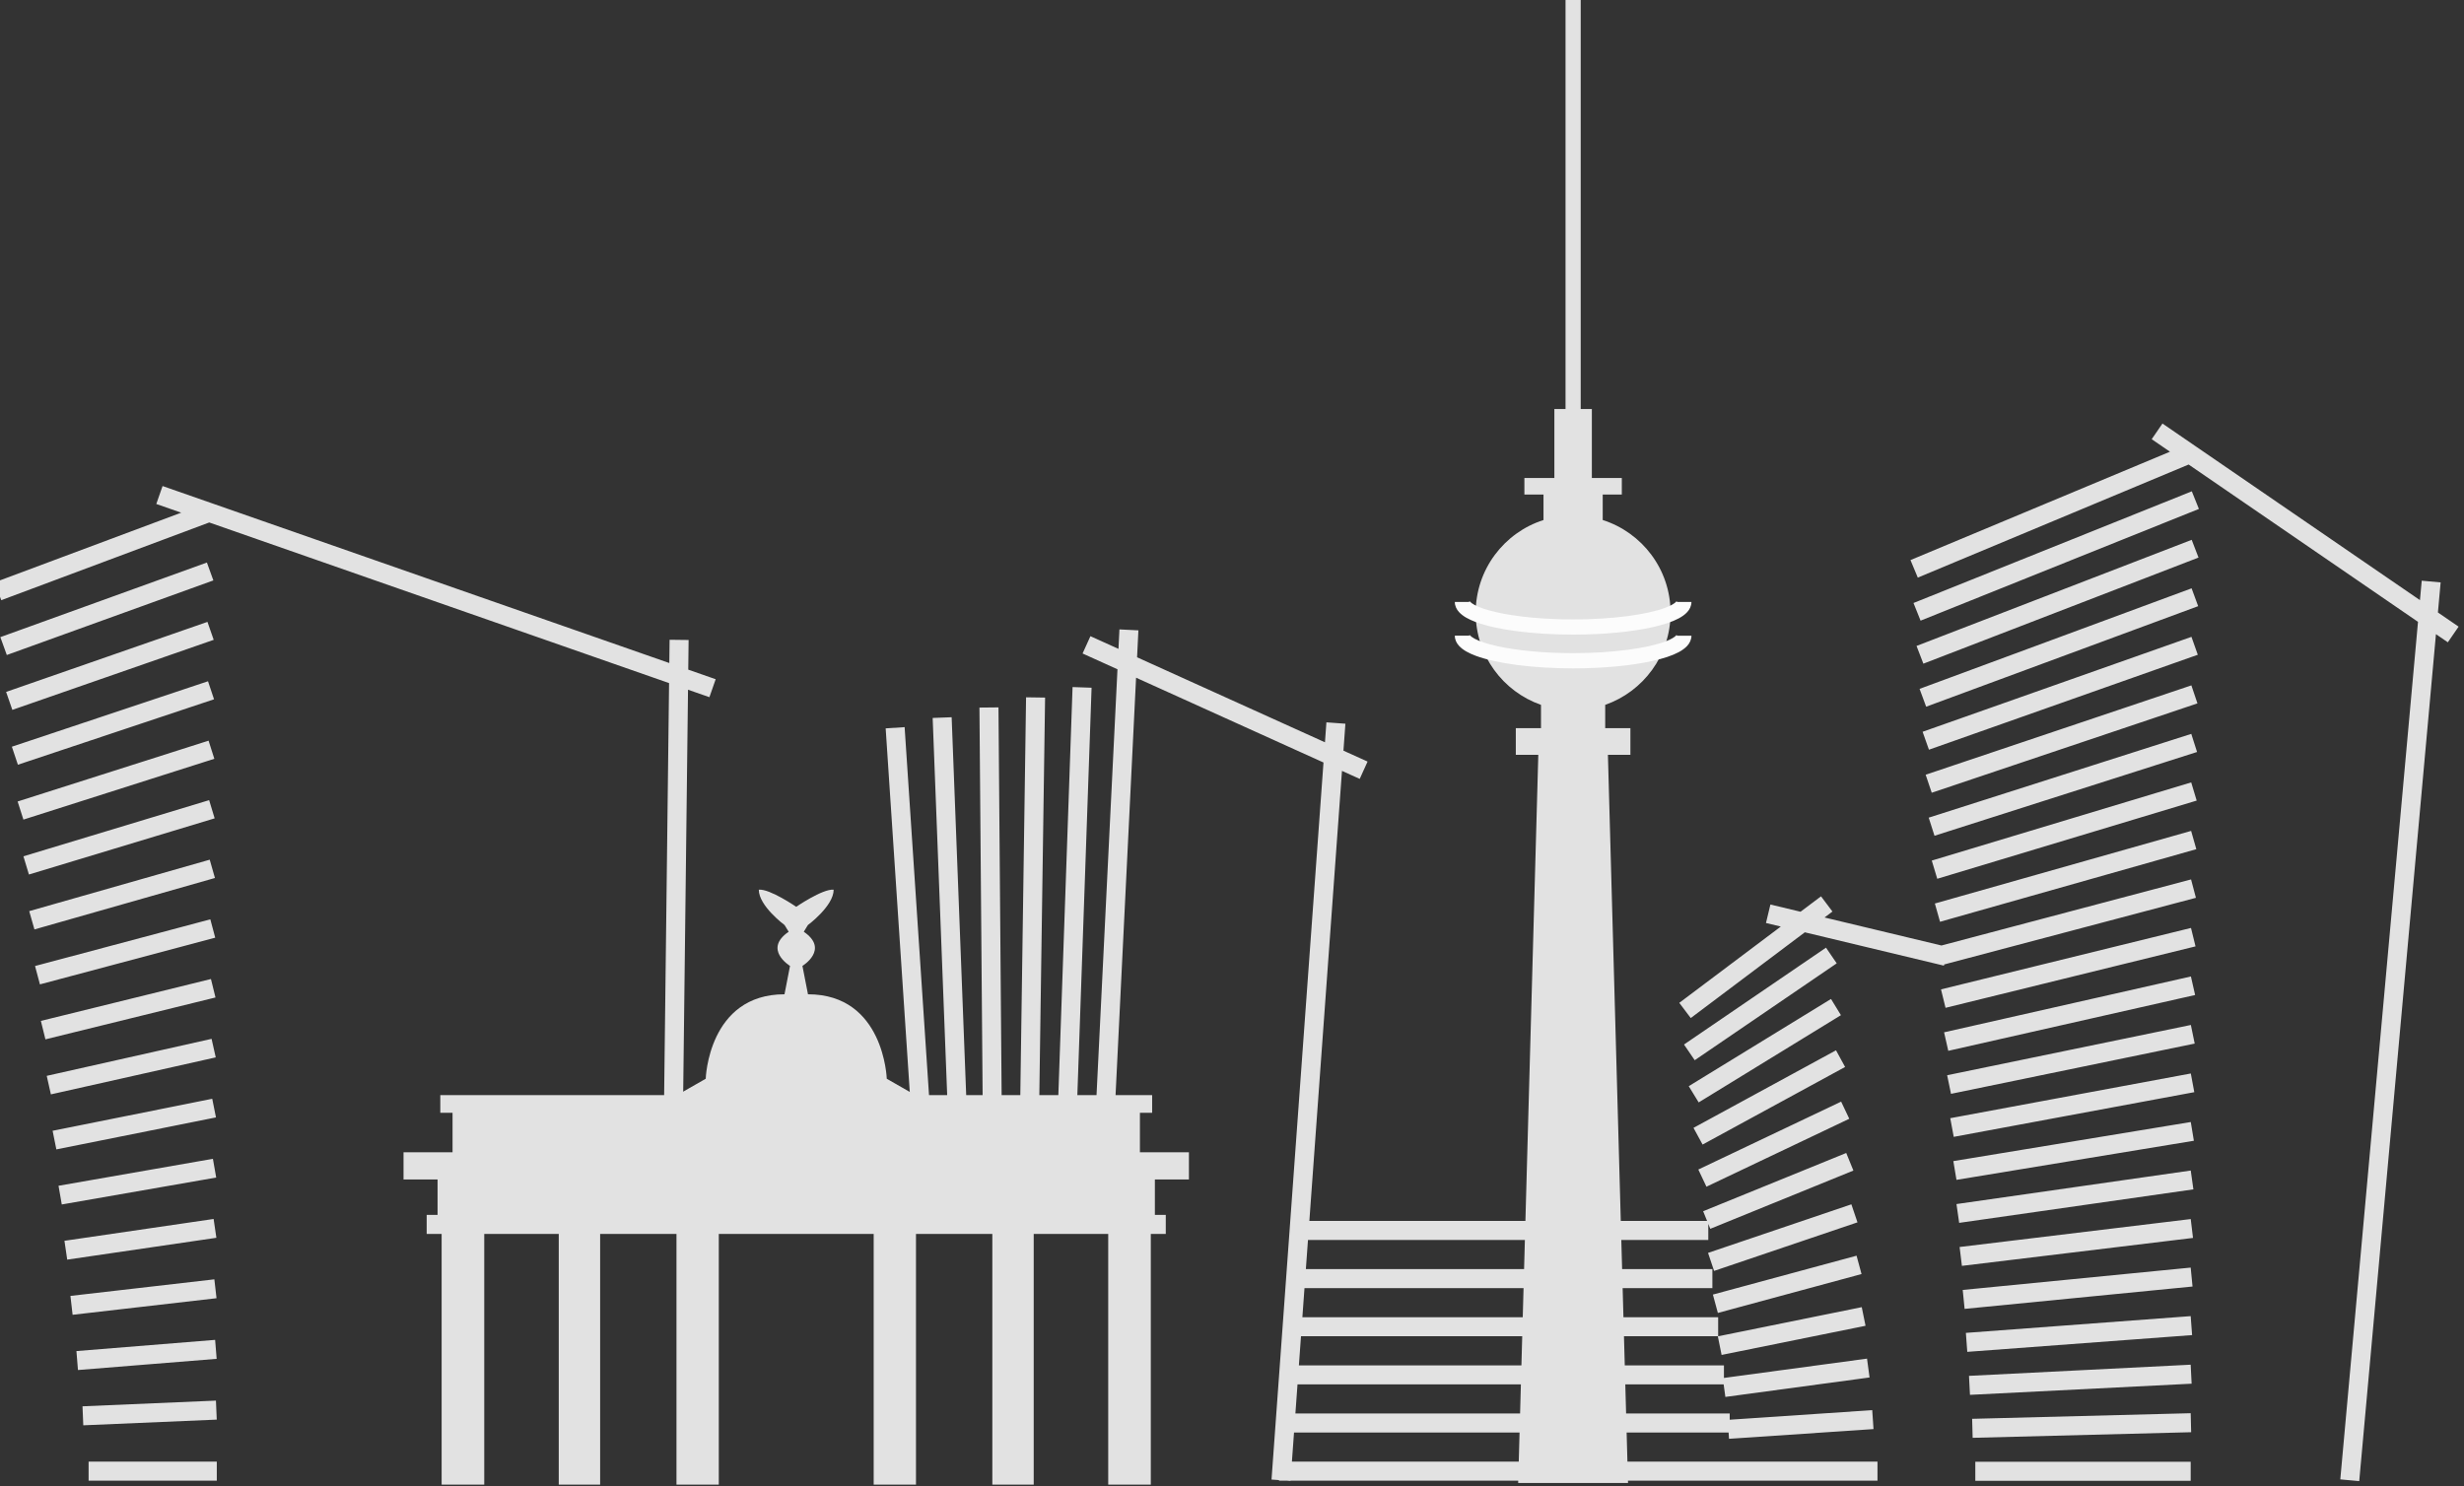 <?xml version="1.0" encoding="utf-8"?>
<!-- Generator: Adobe Illustrator 16.0.0, SVG Export Plug-In . SVG Version: 6.00 Build 0)  -->
<!DOCTYPE svg PUBLIC "-//W3C//DTD SVG 1.1//EN" "http://www.w3.org/Graphics/SVG/1.1/DTD/svg11.dtd">
<svg version="1.1" id="Ebene_1" xmlns="http://www.w3.org/2000/svg" xmlns:xlink="http://www.w3.org/1999/xlink" x="0px" y="0px"
	 width="567.025px" height="342.104px" viewBox="0 0 567.025 342.104" enable-background="new 0 0 567.025 342.104"
	 xml:space="preserve">
<rect x="0" y="0" width="567.025" height="342.104" fill="#333333" stroke="none"/>
<path fill="#E2E2E2" d="M35.966,115.999l127.286,44.469l1.443-4.132L37.41,111.869L35.966,115.999z M156.986,270.889l1.48-123.583
	l-4.377-0.054l-1.48,123.581L156.986,270.889z M305.237,166.26l-12.629,174.287l4.369,0.321l12.631-174.291L305.237,166.26z
	 M249.127,150.412l63.776,28.864l1.808-3.987l-63.777-28.86L249.127,150.412z M441.33,132.948l62.479-26.092l-1.684-4.039
	l-62.479,26.095L441.33,132.948z M441.97,142.853l64.047-25.713l-1.631-4.056l-64.047,25.707L441.97,142.853z M442.613,152.757
	l63.317-24.424l-1.571-4.083l-63.32,24.424L442.613,152.757z M443.254,162.66l62.596-23.142l-1.512-4.104l-62.6,23.141
	L443.254,162.66z M443.896,172.558l61.868-21.854l-1.459-4.122l-61.869,21.851L443.896,172.558z M444.537,182.463l61.146-20.567
	l-1.395-4.145l-61.148,20.566L444.537,182.463z M445.172,192.366l60.422-19.284l-1.33-4.167l-60.424,19.283L445.172,192.366z
	 M445.808,202.267l59.699-17.998l-1.26-4.188l-59.701,17.997L445.808,202.267z M446.447,212.166l58.979-16.712l-1.197-4.207
	l-58.971,16.711L446.447,212.166z M447.08,222.071l58.252-15.426l-1.117-4.229l-58.254,15.423L447.08,222.071z M447.713,231.969
	l57.529-14.144l-1.043-4.242l-57.527,14.141L447.713,231.969z M448.344,241.868l56.804-12.85l-0.968-4.266l-56.801,12.854
	L448.344,241.868z M448.972,251.766l56.08-11.569l-0.883-4.283l-56.084,11.57L448.972,251.766z M449.601,261.668l55.357-10.284
	l-0.801-4.302L448.8,257.373L449.601,261.668z M450.23,271.566l54.631-9l-0.711-4.313l-54.64,8.997L450.23,271.566z
	 M450.851,281.464l53.9-7.71l-0.609-4.335l-53.911,7.717L450.851,281.464z M451.482,291.363l53.18-6.432l-0.523-4.343l-53.188,6.431
	L451.482,291.363z M452.103,301.261l52.451-5.144l-0.424-4.358l-52.461,5.145L452.103,301.261z M452.715,311.152l51.738-3.856
	l-0.324-4.366l-51.736,3.857L452.715,311.152z M453.336,321.05l51.01-2.569l-0.221-4.373l-51.014,2.569L453.336,321.05z
	 M453.953,330.941l50.283-1.291l-0.107-4.373l-50.293,1.291L453.953,330.941z M454.566,340.832h49.562v-4.377h-49.562V340.832z
	 M495.158,101.089l68.146,46.749l2.478-3.604l-68.146-46.749L495.158,101.089z M557.297,133.657L538.558,340.51l4.357,0.396
	l18.734-206.855L557.297,133.657z M406.394,212.446l40.947,9.816l1.021-4.258l-40.947-9.812L406.394,212.446z M0.29,138.144
	l48.728-18.213l-1.526-4.094l-48.735,18.207L0.29,138.144z M1.566,150.761L49.1,133.593l-1.489-4.115L0.08,146.647L1.566,150.761z
	 M2.841,163.392l46.334-16.123l-1.437-4.131L1.405,159.257L2.841,163.392z M4.117,176.017l45.137-15.066l-1.388-4.148L2.729,171.868
	L4.117,176.017z M5.388,188.646l43.936-13.996l-1.328-4.172l-43.94,14L5.388,188.646z M6.656,201.284l42.739-12.926l-1.268-4.188
	L5.392,197.095L6.656,201.284z M7.925,213.924l41.538-11.84l-1.201-4.211L6.724,209.715L7.925,213.924z M9.189,226.571
	l40.337-10.747l-1.126-4.224L8.063,222.344L9.189,226.571z M10.454,239.223l39.136-9.637l-1.047-4.249l-39.136,9.641L10.454,239.223
	z M11.711,251.889l37.936-8.514l-0.958-4.265l-37.936,8.515L11.711,251.889z M12.968,264.556l36.731-7.365l-0.86-4.29l-36.731,7.368
	L12.968,264.556z M14.217,277.23l35.534-6.198l-0.756-4.311l-35.53,6.206L14.217,277.23z M15.467,289.926l34.326-5.026l-0.636-4.332
	L14.83,285.59L15.467,289.926z M16.708,302.623l33.118-3.815l-0.498-4.347l-33.121,3.815L16.708,302.623z M17.939,315.334
	l31.917-2.574l-0.352-4.365l-31.917,2.577L17.939,315.334z M19.166,328.06l30.712-1.312l-0.187-4.373l-30.708,1.312L19.166,328.06z
	 M20.389,340.805h29.5v-4.38h-29.5V340.805z M257.607,144.87l-5.611,114.135l4.369,0.217l5.607-114.133L257.607,144.87z
	 M246.822,158.138l-3.441,98.757l4.369,0.157l3.449-98.76L246.822,158.138z M236.123,160.496l-1.365,94.305l4.373,0.061
	l1.369-94.302L236.123,160.496z M225.394,162.862l0.736,89.847l4.373-0.037l-0.732-89.853L225.394,162.862z M214.629,165.251
	l3.553,92.347l4.369-0.172l-3.553-92.343L214.629,165.251z M203.814,167.646l5.91,89.175l4.361-0.292l-5.91-89.168L203.814,167.646z
	 M298.636,285.396h94.482v-4.373h-94.482V285.396z M297.778,296.48h96.281V292.1h-96.281V296.48z M296.912,307.561h98.478v-4.377
	h-98.478V307.561z M296.049,318.641H396.72v-4.377H296.049V318.641z M295.194,329.721h102.854v-4.38H295.194V329.721z
	 M294.33,340.805h105.047v-4.38H294.33V340.805z M389.082,234.323l32.609-24.518l-2.632-3.496l-32.615,24.512L389.082,234.323z
	 M389.996,244.027l32.676-22.296l-2.465-3.613l-32.679,22.295L389.996,244.027z M390.908,253.738l32.735-20.081l-2.286-3.727
	l-32.738,20.073L390.908,253.738z M391.806,263.441l32.795-17.858l-2.092-3.838l-32.795,17.851L391.806,263.441z M392.694,273.141
	l32.868-15.637l-1.873-3.946l-32.867,15.629L392.694,273.141z M393.578,282.833l32.932-13.407l-1.649-4.047l-32.926,13.407
	L393.578,282.833z M394.455,292.523l32.994-11.179l-1.404-4.146l-32.985,11.178L394.455,292.523z M395.321,302.197l33.062-8.952
	l-1.145-4.224l-33.062,8.947L395.321,302.197z M396.181,311.863l33.123-6.711l-0.873-4.287l-33.117,6.719L396.181,311.863z
	 M397.047,321.529l33.182-4.481l-0.584-4.336l-33.188,4.479L397.047,321.529z M397.888,331.166l33.252-2.237l-0.295-4.36
	l-33.25,2.235L397.888,331.166z M398.742,340.805h33.313v-4.38h-33.313V340.805z"/>
<path fill="#E2E2E2" d="M184.035,284.016H165.41v57.698h-9.736v-57.698h-17.568v57.698h-9.523v-57.698h-17.145v57.698h-9.805
	v-57.698h-3.445v-4.392h2.506v-8.141h-7.832v-6.271h11.281v-9.083h-2.82v-4.069h54.496l6.584-3.764c0,0,0.58-19.444,18.129-19.444
	l1.271-6.531c0,0-6.266-3.789-0.311-7.863l-0.943-1.537c0,0-5.932-4.381-5.932-8.141c2.539-0.254,8.754,4.033,8.754,4.033h-0.285
	c0,0,6.221-4.291,8.758-4.033c0,3.76-5.934,8.141-5.934,8.141l-0.939,1.537c5.953,4.07-0.314,7.863-0.314,7.863l1.277,6.531
	c17.543,0,18.131,19.444,18.131,19.444l6.576,3.764h54.496v4.069h-2.816v9.083H273.6v6.271h-7.834v8.141h2.506v4.392h-3.445v57.698
	h-9.801v-57.698H237.88v57.698h-9.521v-57.698h-17.57v57.698h-9.734v-57.698h-11.764H184.035L184.035,284.016z"/>
<path fill="#E2E2E2" d="M357.696,94.148h2.57V-0.39h3.492v94.538h2.566v15.867h6.895v3.819h-4.395v5.858
	c9.053,2.882,15.613,11.359,15.613,21.365c0,9.799-6.287,18.121-15.041,21.176v5.363h5.801v6.141h-5.176l4.627,167.603h-25.281
	L354,173.737h-5.176v-6.141h5.797v-5.361c-8.75-3.055-15.029-11.379-15.029-21.178c0-10.005,6.562-18.482,15.605-21.363v-5.859
	h-4.398v-3.818h6.898L357.696,94.148L357.696,94.148z"/>
<path fill="#FCFCFC" d="M385.737,138.553h0.308l-0.285-0.127L385.737,138.553h0.308l-0.285-0.127l-0.077,0.101
	c-0.214,0.279-1.089,0.869-2.439,1.354c-4.072,1.554-12.115,2.701-21.232,2.688c-6.928,0-13.201-0.639-17.627-1.65
	c-2.215-0.494-3.965-1.098-5.027-1.668c-0.526-0.281-0.871-0.562-1.014-0.719l-0.086-0.114l-0.277,0.128h0.295l-0.018-0.128
	l-0.277,0.128h0.295h-3.487c-0.009,0.938,0.43,1.754,0.965,2.332c0.949,1.023,2.235,1.678,3.858,2.299
	c4.847,1.792,13.009,2.877,22.4,2.889c7.145-0.004,13.609-0.65,18.402-1.735c2.404-0.552,4.383-1.19,5.898-1.996
	c0.76-0.409,1.418-0.862,1.963-1.455c0.531-0.578,0.967-1.396,0.967-2.332h-3.502v0.006H385.737z M385.737,146.313h0.308
	l-0.285-0.127L385.737,146.313h0.308l-0.285-0.127l-0.077,0.102c-0.214,0.277-1.089,0.863-2.439,1.355
	c-4.072,1.551-12.115,2.699-21.232,2.688c-6.928,0.004-13.201-0.64-17.627-1.646c-2.215-0.494-3.965-1.101-5.027-1.67
	c-0.526-0.281-0.871-0.557-1.014-0.713l-0.086-0.115l-0.277,0.123l0.295,0.004l-0.018-0.127l-0.277,0.123l0.295,0.004h-3.487
	c-0.009,0.938,0.43,1.754,0.965,2.332c0.949,1.022,2.235,1.678,3.858,2.299c4.847,1.787,13.009,2.877,22.4,2.889
	c7.145-0.004,13.609-0.65,18.402-1.736c2.404-0.546,4.383-1.186,5.898-1.994c0.76-0.41,1.418-0.864,1.963-1.457
	c0.531-0.578,0.967-1.394,0.967-2.332h-3.504V146.313z"/>
</svg>
